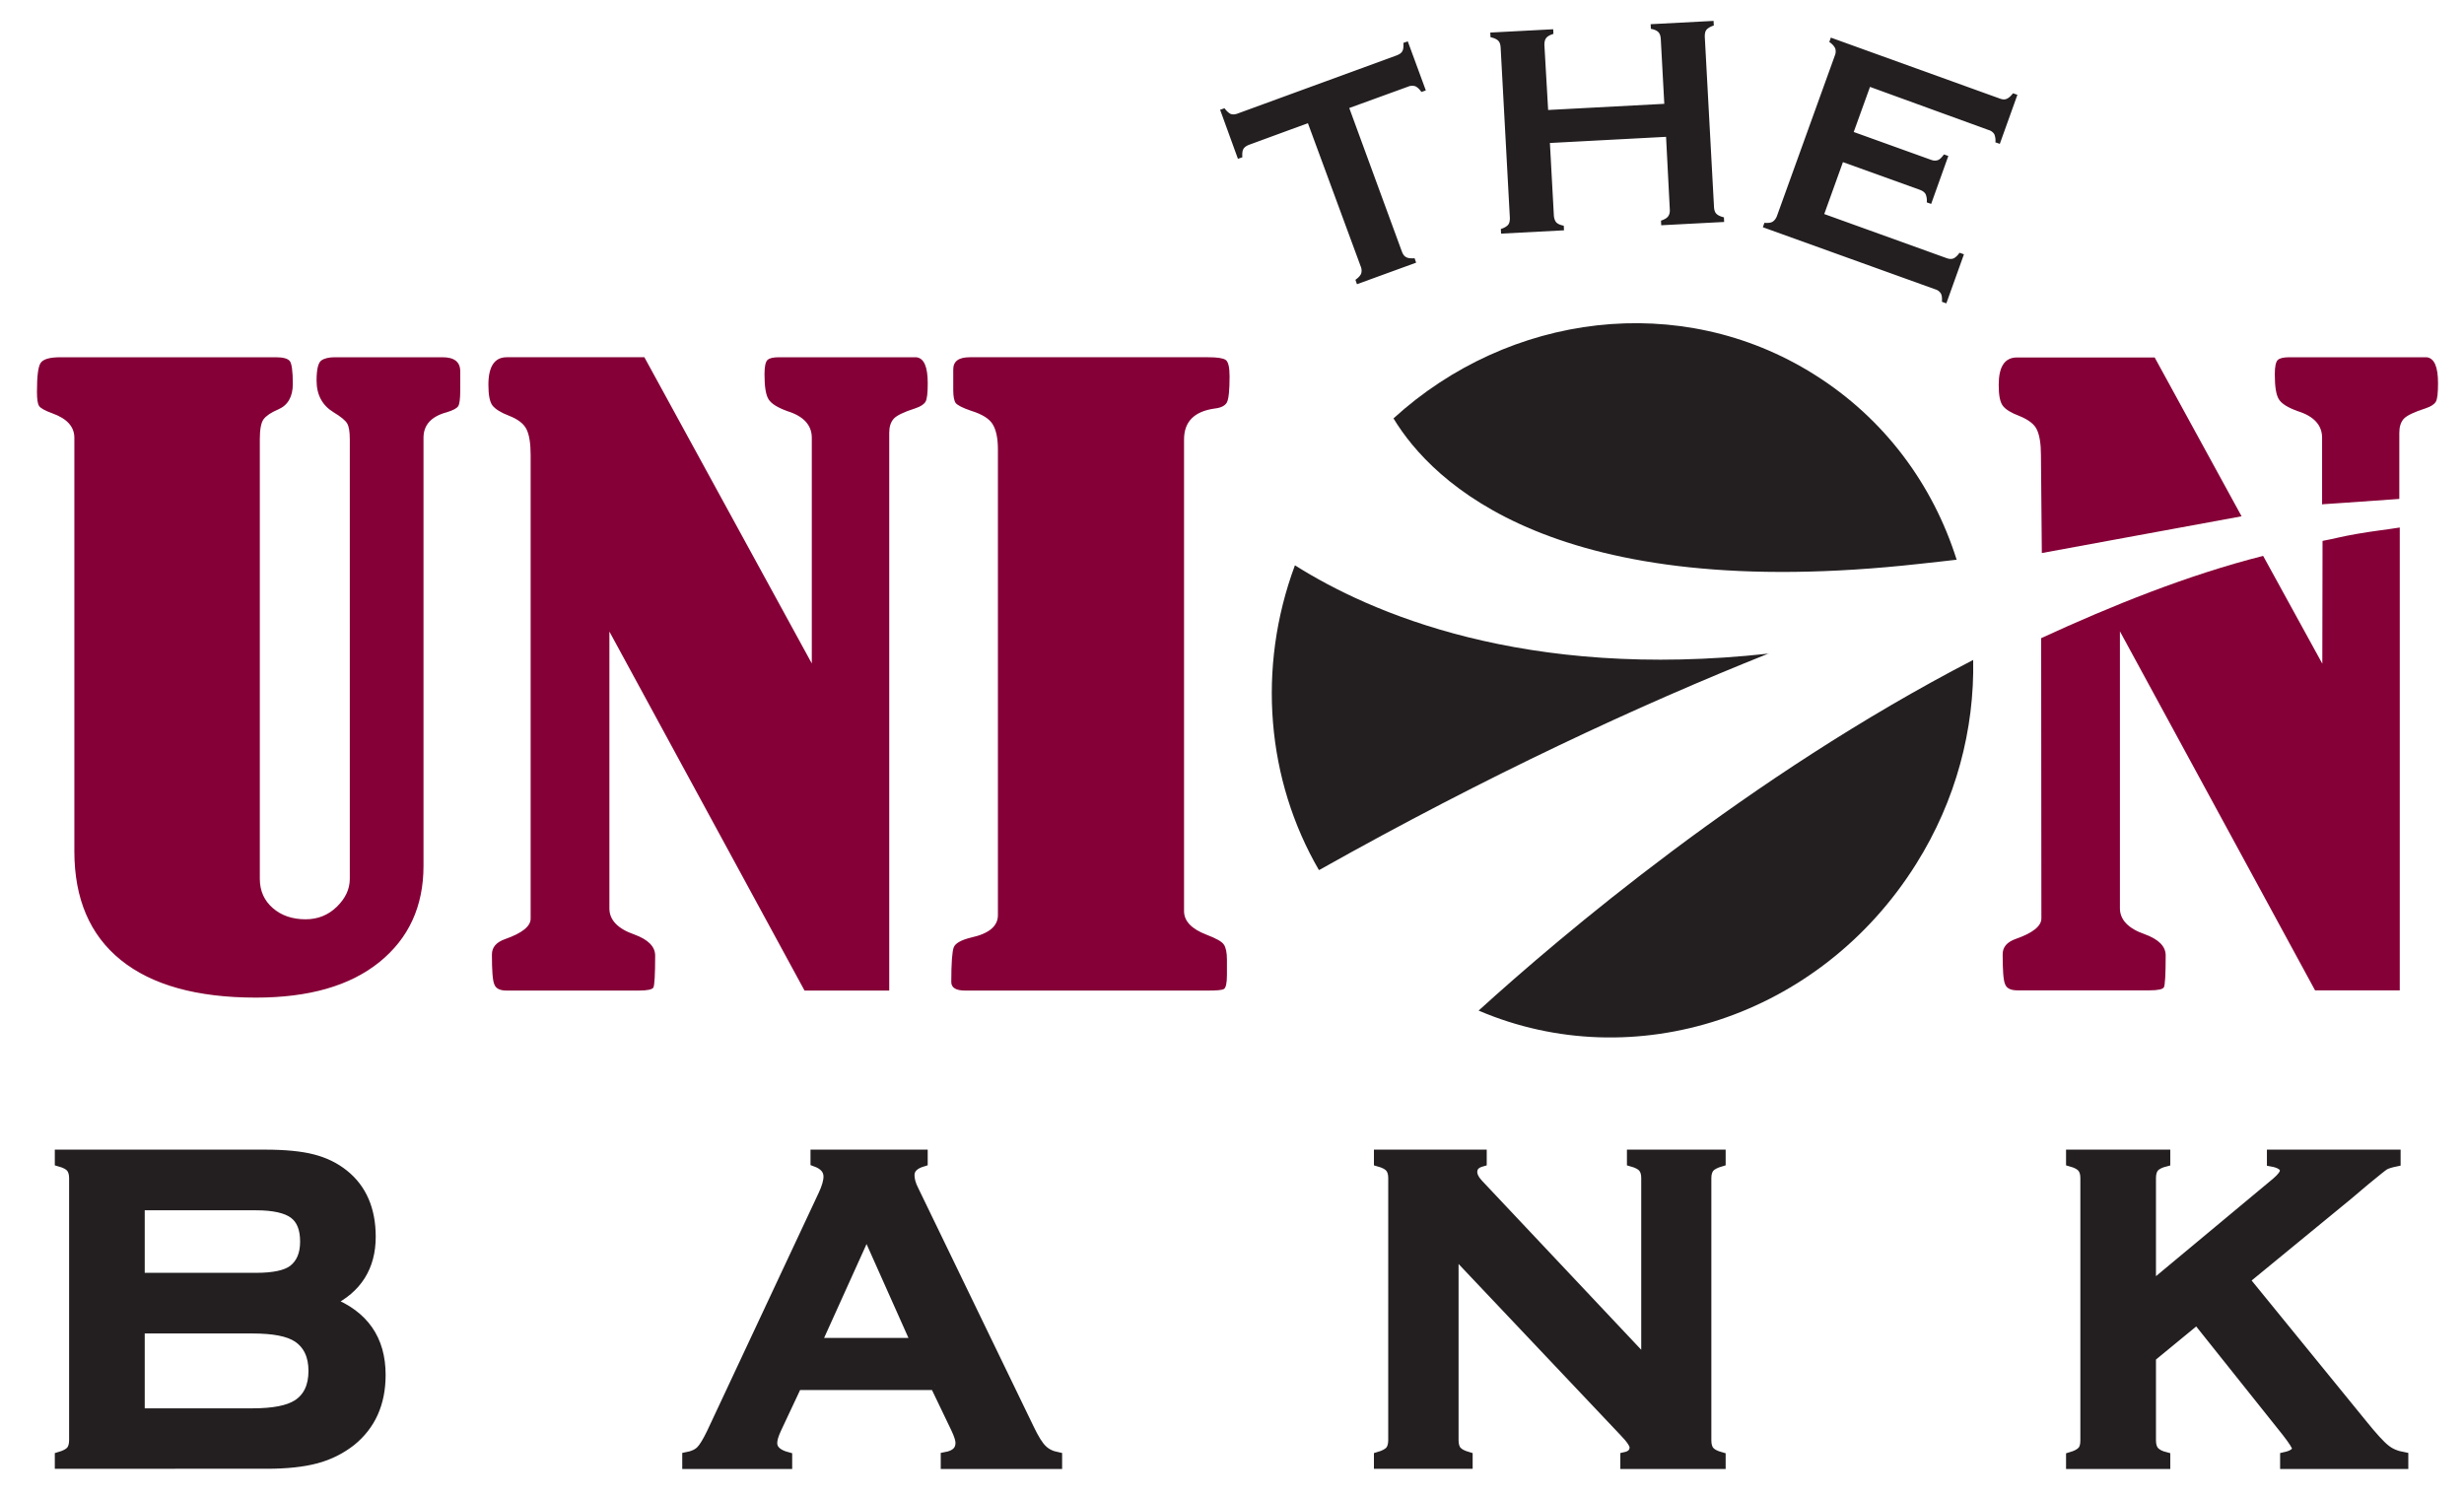 <svg version="1.1" id="Layer_1" xmlns="http://www.w3.org/2000/svg" x="0" y="0" viewBox="0 0 112 68" xml:space="preserve"><style>.st0{fill:#850037}.st1{fill:#231f20}</style><path class="st0" d="M2.75 16.24h9.79c.33 0 .54.06.63.17.09.11.14.46.14 1.04 0 .58-.22.97-.66 1.16-.33.14-.55.29-.67.45-.11.15-.17.45-.17.89v20c0 .55.2.99.59 1.33.39.34.89.51 1.49.51.56 0 1.03-.19 1.42-.57.39-.38.59-.8.59-1.27V19.97c0-.35-.04-.59-.12-.72-.08-.14-.29-.31-.62-.51-.51-.31-.77-.79-.77-1.44 0-.5.07-.8.21-.91.14-.1.35-.15.62-.15h4.89c.54 0 .81.21.81.64v.86c0 .38-.03.62-.09.72-.06.1-.23.19-.52.28-.71.19-1.06.58-1.06 1.16v19.46c0 1.84-.67 3.3-2.01 4.38-1.34 1.08-3.21 1.61-5.61 1.61-2.68 0-4.73-.57-6.14-1.71-1.41-1.14-2.11-2.79-2.11-4.94V19.9c0-.5-.33-.87-1-1.11-.33-.12-.53-.23-.6-.33-.07-.1-.1-.32-.1-.65 0-.69.05-1.12.16-1.3.11-.18.41-.27.91-.27M27.7 28.71V41.3c0 .52.38.92 1.13 1.18.63.23.95.55.95.96 0 .87-.03 1.35-.08 1.45-.05.09-.27.14-.67.14h-6c-.3 0-.49-.09-.56-.28-.08-.18-.11-.64-.11-1.36 0-.33.2-.56.6-.7.77-.27 1.16-.58 1.16-.93V20.68c0-.51-.06-.9-.18-1.15-.12-.26-.39-.47-.8-.63-.37-.14-.62-.3-.75-.46-.13-.17-.19-.48-.19-.95 0-.83.28-1.25.83-1.25h6.26l7.61 13.92V19.9c0-.57-.37-.98-1.11-1.21-.44-.16-.72-.33-.85-.53s-.19-.58-.19-1.15c0-.36.05-.57.14-.65.09-.08.26-.12.52-.12h6.24c.35.04.52.43.52 1.18 0 .44-.03.72-.1.84s-.22.22-.46.3c-.53.17-.86.33-.99.48-.14.16-.2.37-.2.64v25.35h-3.85L27.7 28.71zm15.63-10.97v-.95c0-.37.25-.55.75-.55h10.84c.41 0 .67.04.79.12.12.08.18.33.18.75 0 .63-.04 1.02-.12 1.18-.08.15-.27.25-.55.28-.94.13-1.4.6-1.4 1.41v21.44c0 .45.34.81 1.02 1.07.44.17.7.31.79.45.09.13.14.36.14.68v.7c0 .38-.05.59-.14.64-.09.05-.32.07-.7.07H43.87c-.42 0-.63-.13-.63-.39 0-.86.04-1.38.11-1.57.07-.19.34-.34.79-.45.82-.18 1.22-.52 1.22-1.02V20.43c0-.5-.08-.88-.23-1.13-.15-.26-.48-.47-1-.63-.38-.13-.61-.25-.69-.35-.07-.1-.11-.3-.11-.58"/><path class="st1" d="M61.33 4.91l2.39 6.52c.05.13.11.22.2.26.08.05.21.06.38.05l.07.2-2.69.98-.07-.2c.14-.1.22-.19.26-.28a.48.48 0 00-.02-.33l-2.4-6.51-2.67.98c-.13.05-.21.11-.26.19-.05.08-.06.21-.05.38l-.2.07-.81-2.23.2-.07c.1.14.2.22.28.26.09.03.19.03.32-.02l7.22-2.64c.13-.05.22-.11.26-.19.05-.08.06-.21.05-.38l.2-.07.82 2.23-.2.07c-.1-.14-.19-.22-.28-.26a.48.48 0 00-.33.02l-2.67.97zm14.4 1.31l-5.28.28.18 3.3c.01.13.05.24.11.31.07.07.18.12.34.15l.01.21-2.86.15-.01-.21c.16-.05.27-.12.33-.19s.08-.18.08-.31l-.42-7.76c-.01-.13-.04-.23-.11-.3-.07-.07-.18-.12-.35-.16l-.01-.21 2.86-.15.01.21c-.16.05-.27.11-.33.19s-.08.18-.08.32L70.37 5l5.28-.28-.16-2.95c-.01-.13-.04-.24-.11-.31s-.18-.12-.34-.15l-.01-.21 2.86-.15.01.21c-.16.05-.27.12-.33.19s-.08.18-.08.31l.42 7.76c.01.13.04.23.11.3.07.07.18.12.34.16l.01.21-2.86.15-.01-.21c.15-.05.26-.11.32-.19s.09-.18.08-.32l-.17-3.3zm8.04 1.15l-.85 2.36 5.55 2c.13.05.23.05.32.02.09-.04.18-.12.28-.26l.2.07-.8 2.23-.2-.07c.01-.17 0-.29-.05-.38a.446.446 0 00-.26-.19l-7.83-2.82.07-.2c.17.01.29 0 .37-.05.08-.05.15-.13.2-.26l2.63-7.29a.48.48 0 00.02-.33c-.05-.1-.13-.2-.27-.29l.07-.2 7.68 2.77c.13.05.23.05.32.01s.18-.12.28-.25l.2.07-.8 2.23-.2-.07a.766.766 0 00-.05-.37.446.446 0 00-.26-.19L85 3.95 84.26 6l3.5 1.26c.13.05.23.05.32.02.09-.03.18-.12.28-.26l.2.07-.78 2.18-.2-.07a.766.766 0 00-.05-.37c-.05-.09-.13-.15-.26-.2l-3.5-1.26z"/><path d="M14.99 59.18c1.55.6 2.32 1.71 2.32 3.32 0 1.29-.45 2.29-1.35 3.02-.46.36-.99.63-1.59.79-.6.16-1.35.24-2.24.24H2.71v-.33c.24-.07.41-.16.51-.27.09-.11.14-.27.14-.48V53.56c0-.21-.05-.37-.14-.48-.09-.11-.26-.2-.51-.27v-.33h9.34c.9 0 1.62.07 2.16.21.55.14 1.02.37 1.43.7.81.65 1.22 1.6 1.22 2.83 0 1.36-.62 2.36-1.87 2.96zm-8.63-1.1h5.28c.8 0 1.36-.12 1.68-.36.36-.28.54-.7.54-1.28 0-.59-.17-1.01-.51-1.26-.34-.25-.91-.38-1.71-.38H6.36v3.28zm0 6.16h5.11c.95 0 1.63-.13 2.05-.4.48-.31.72-.82.72-1.52 0-.69-.24-1.2-.72-1.52-.41-.27-1.09-.4-2.05-.4H6.36v3.84zm36.14-1.27h-6.27l-.93 1.98c-.13.28-.19.49-.19.65 0 .3.23.51.68.63v.33h-4.56v-.33c.27-.05.48-.15.62-.29.14-.14.3-.41.49-.8l5.07-10.82c.16-.34.24-.62.24-.83 0-.32-.2-.54-.59-.68v-.33h4.89v.33c-.4.12-.6.32-.6.61 0 .2.06.43.19.68l5.25 10.85c.22.46.42.78.59.94.17.17.39.28.68.34v.33h-5.08v-.33c.45-.08.67-.29.67-.64 0-.15-.07-.36-.2-.64l-.95-1.98zm-.87-1.93l-2.24-5.02-2.27 5.02h4.51zm24.45-4.13v8.56c0 .21.05.38.14.48.09.11.26.2.5.27v.33h-4.05v-.33c.24-.07.41-.16.51-.27.09-.11.14-.27.14-.48V53.55c0-.21-.05-.36-.14-.47-.09-.11-.26-.2-.51-.27v-.33h4.69v.33c-.29.08-.43.23-.43.47 0 .16.09.35.28.55l7.61 8.08v-8.36c0-.21-.05-.36-.14-.47-.09-.11-.26-.2-.51-.27v-.33h4.05v.33c-.24.07-.41.16-.51.27-.09.11-.14.27-.14.47v11.93c0 .21.05.38.14.48.09.11.26.2.51.27v.33h-4.35v-.33c.28-.06.42-.21.42-.44 0-.14-.16-.38-.49-.72l-7.72-8.16zm33.78 3.08l-2.08 1.71v3.78c0 .21.05.38.15.49.1.11.26.2.5.26v.33h-4.3v-.33c.24-.07.41-.16.51-.27.1-.11.14-.27.14-.48V53.55c0-.21-.05-.36-.14-.47-.09-.11-.26-.2-.51-.27v-.33h4.3v.33c-.24.06-.41.15-.51.26-.09.11-.14.27-.14.48v4.93l5.68-4.73c.26-.22.39-.4.39-.53 0-.2-.2-.34-.59-.41v-.33h5.64v.33c-.24.05-.4.1-.51.16-.1.06-.39.3-.88.7l-.78.66-4.69 3.85 5.32 6.53c.49.61.85 1 1.07 1.17.22.18.49.29.82.35v.33h-5.39v-.33c.36-.08.54-.21.54-.39 0-.1-.16-.35-.48-.76l-4.06-5.09z" stroke="#231f20" stroke-width=".437" fill="#231f20"/><path class="st0" d="M109.06 22.68c-2.06.15-3.45.24-3.45.24l-.06.01V19.9c0-.57-.37-.98-1.11-1.21-.44-.16-.72-.33-.85-.53s-.19-.58-.19-1.15c0-.36.05-.57.14-.65.09-.08.26-.12.52-.12h6.24c.35.04.52.43.52 1.18 0 .44-.03.72-.1.84s-.22.22-.46.3c-.53.17-.86.33-1 .48-.14.16-.2.37-.2.64v3zm-7.17.79l-3.95-7.22h-6.26c-.56 0-.83.42-.83 1.25 0 .47.06.78.19.95.13.17.38.32.75.46.42.17.69.38.8.63.12.26.18.64.18 1.15l.04 4.45 9.08-1.67zm-9.11 5.54c3.21-1.48 6.69-2.88 10.09-3.74l2.69 4.9.01-5.58.04-.01c.5-.09.77-.18 1.52-.31.74-.13 1.33-.19 1.95-.29v21.04h-3.85L96.36 28.7v12.59c0 .52.38.92 1.13 1.18.63.23.95.55.95.96 0 .87-.03 1.35-.08 1.45-.05.09-.27.14-.66.14h-6c-.3 0-.49-.09-.56-.28-.08-.18-.11-.64-.11-1.36 0-.33.2-.56.6-.7.77-.27 1.16-.58 1.16-.93l-.01-12.74z"/><path class="st1" d="M82.46 17.02c3.21 2.01 5.41 5.03 6.48 8.43l.03-.01c-.54.06-1.11.13-1.7.19-16.58 1.85-22.16-3.69-23.93-6.61 5.25-4.79 13.04-5.82 19.12-2M59.95 39.55c-2.37-4.08-2.83-9.17-1.09-13.85l.02.01c3.36 2.12 10.38 5.23 21.53 4v-.01c-5.94 2.37-12.79 5.55-20.41 9.83m7.21 6.41C70.92 42.57 79.47 35.29 89.69 30c.06 3.14-.77 6.37-2.59 9.27-4.37 6.98-12.84 9.69-19.89 6.67z"/></svg>